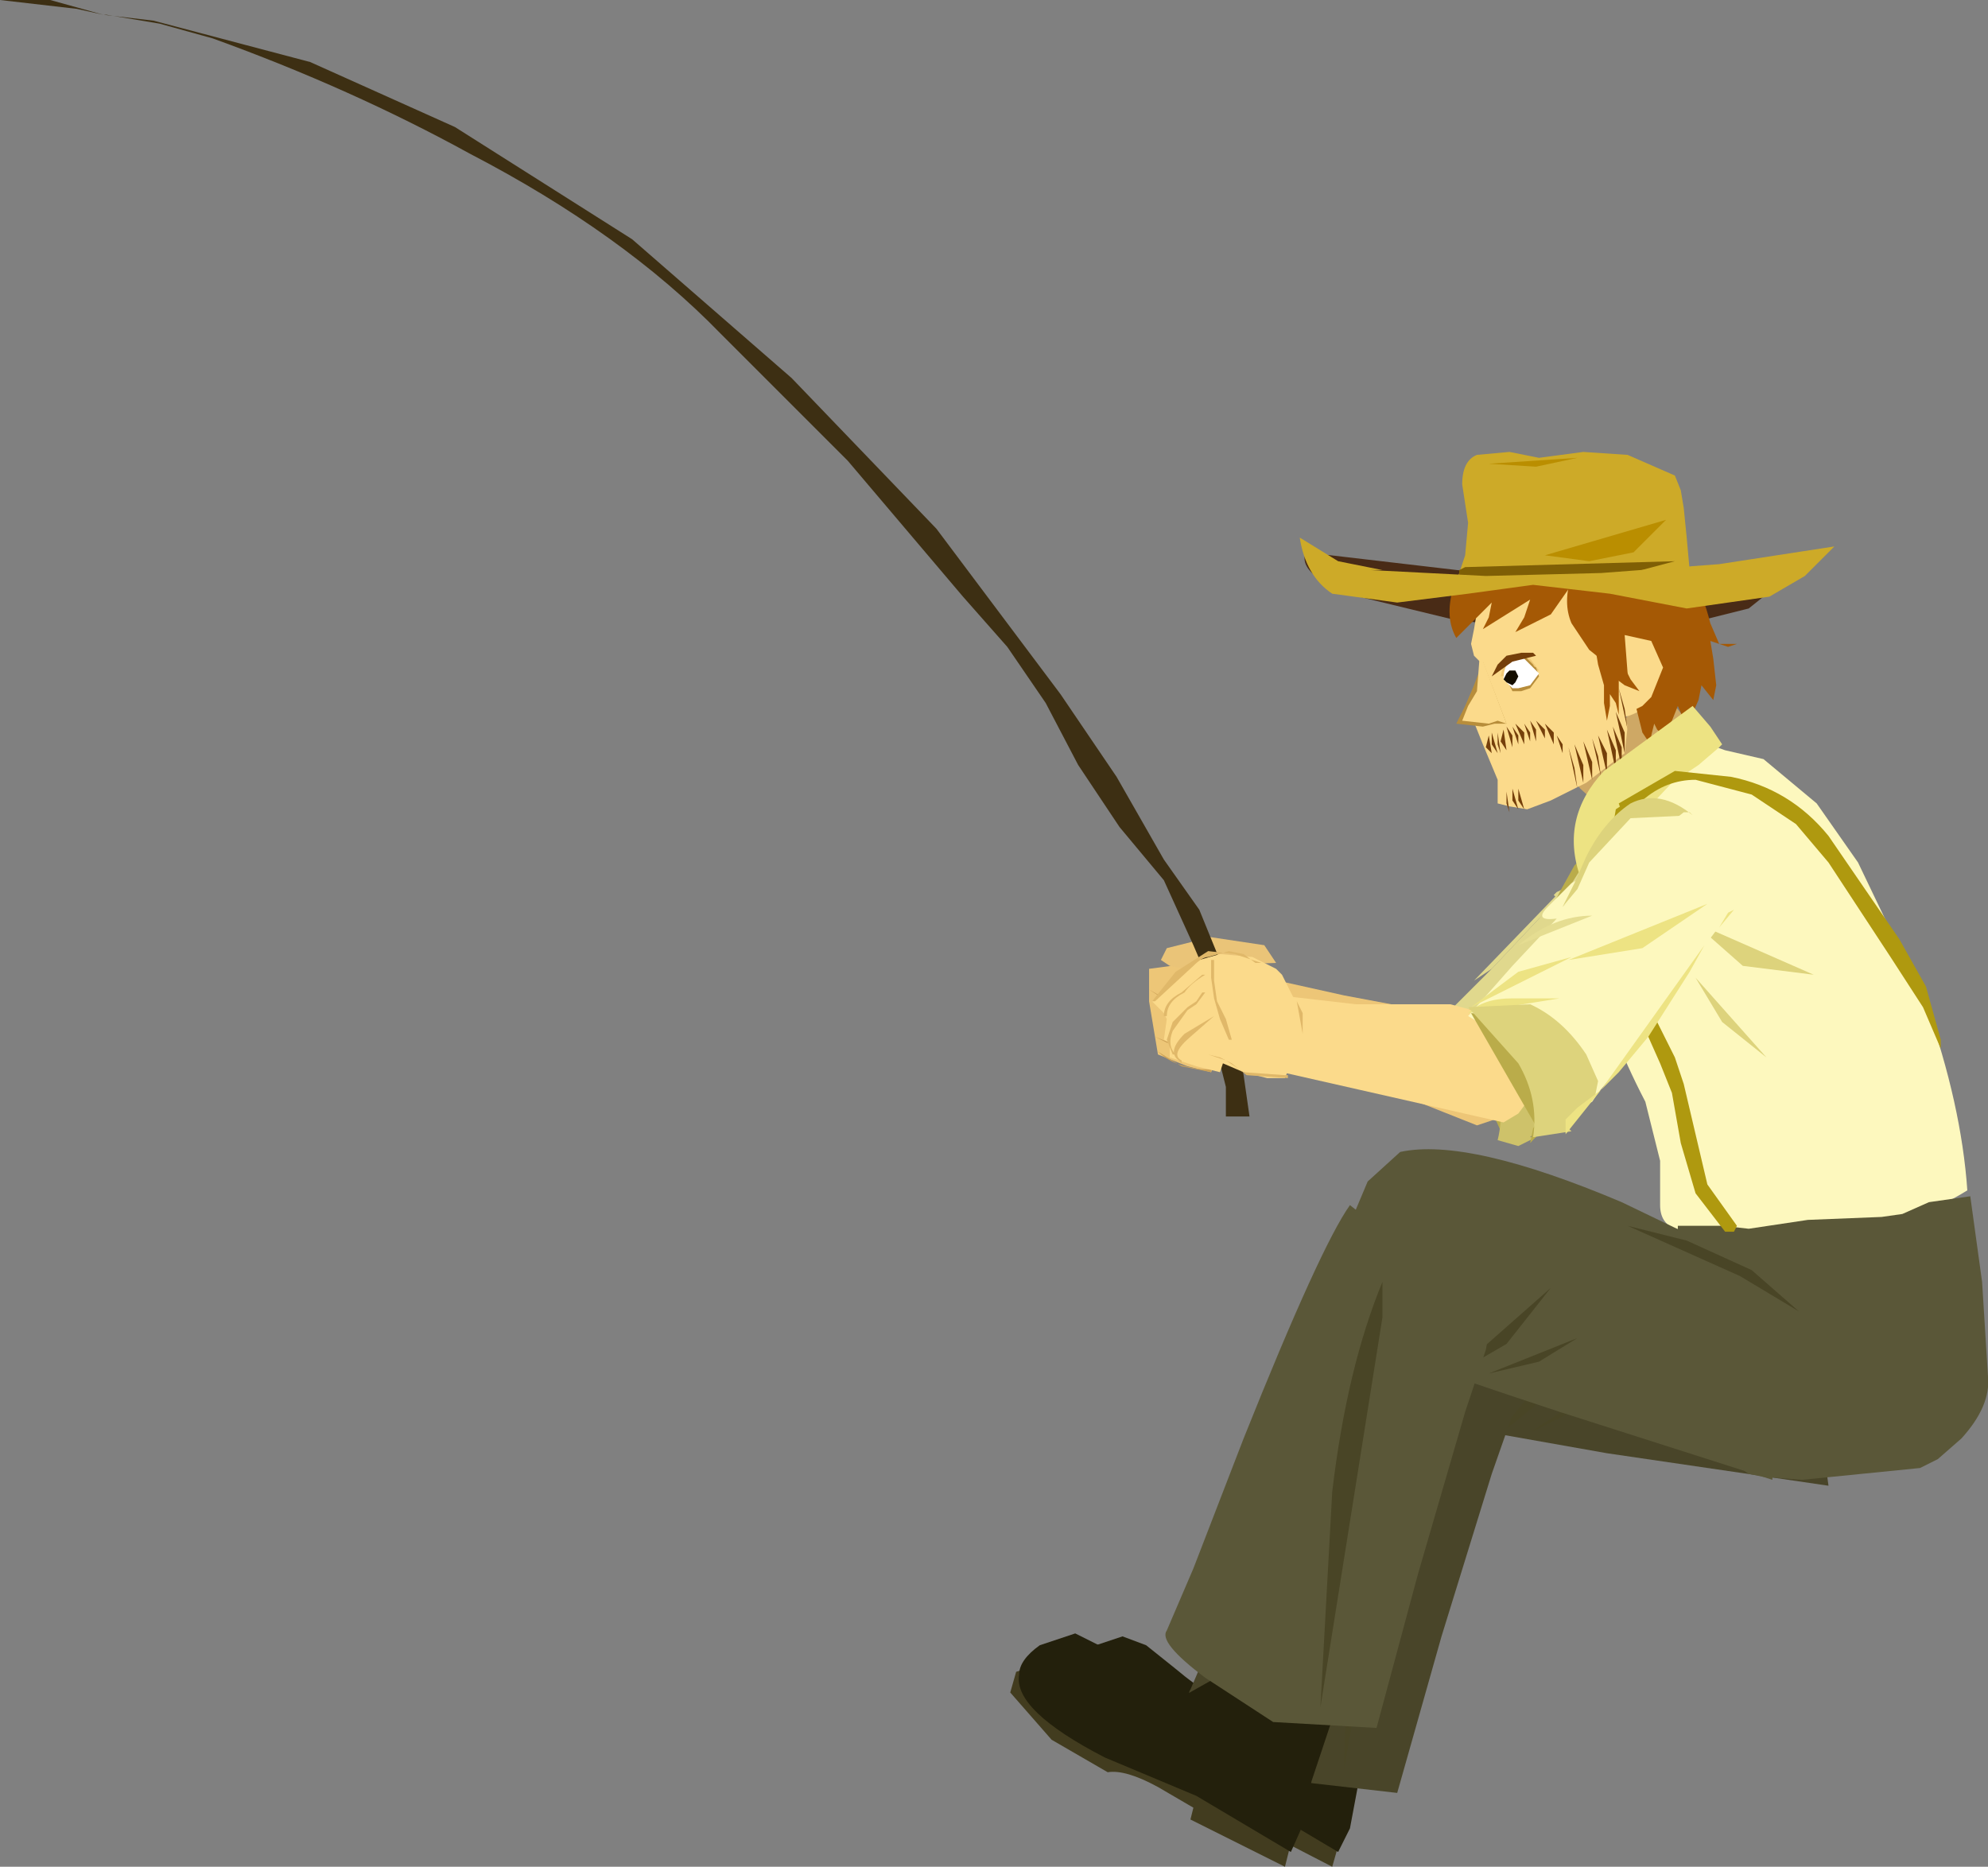 <?xml version="1.0" encoding="UTF-8" standalone="no"?>
<svg xmlns:xlink="http://www.w3.org/1999/xlink" height="31.6px" width="33.65px" xmlns="http://www.w3.org/2000/svg">
  <rect width="100%" height="100%" fill="#808080" stroke="none"/>
  <g transform="matrix(1.0, 0.0, 0.0, 1.0, -2.45, 7.25)">
    <path d="M27.85 10.4 L28.05 10.95 28.05 11.35 27.75 11.7 27.45 11.8 23.8 10.35 23.85 9.3 25.2 9.6 26.8 9.9 27.45 10.05 27.85 10.3 27.85 10.4" fill="#edc677" fill-rule="evenodd" stroke="none"/>
    <path d="M23.95 9.35 L24.05 10.05 24.0 10.65 23.45 10.75 23.05 10.65 22.95 10.9 22.55 10.8 22.05 10.6 21.9 9.7 21.9 9.15 23.4 8.95 23.45 8.95 23.65 9.0 23.95 9.35" fill="#edc677" fill-rule="evenodd" stroke="none"/>
    <path d="M23.1 9.05 L23.6 9.0 23.65 9.0 23.6 9.05 23.1 9.1 22.6 9.25 22.55 9.25 22.6 9.2 23.1 9.05" fill="#cea357" fill-rule="evenodd" stroke="none"/>
    <path d="M22.95 9.6 L23.0 9.6 22.95 10.0 22.7 10.3 22.65 10.3 22.55 9.8 22.5 9.25 22.55 9.2 22.6 9.2 22.65 9.75 22.7 10.25 22.9 10.0 22.95 9.6" fill="#cea357" fill-rule="evenodd" stroke="none"/>
    <path d="M22.95 9.6 L23.0 9.55 23.0 9.6 23.1 9.9 23.25 10.3 Q23.6 10.75 23.8 10.4 L23.85 10.4 23.9 10.45 Q23.6 10.8 23.25 10.35 L23.0 9.95 22.95 9.6" fill="#cea357" fill-rule="evenodd" stroke="none"/>
    <path d="M21.9 9.5 L22.25 9.7 22.6 9.7 22.2 9.7 21.9 9.5" fill="#cea357" fill-rule="evenodd" stroke="none"/>
    <path d="M21.95 9.9 L21.95 9.85 21.95 9.9 22.25 10.1 22.6 10.0 22.6 10.05 22.25 10.1 21.95 9.9" fill="#cea357" fill-rule="evenodd" stroke="none"/>
    <path d="M22.95 10.2 L22.95 10.15 22.95 10.2 22.8 10.4 22.5 10.5 22.0 10.3 22.2 10.4 22.5 10.45 22.75 10.35 22.95 10.2" fill="#cea357" fill-rule="evenodd" stroke="none"/>
    <path d="M23.0 10.6 L23.0 10.45 23.0 10.35 23.0 10.3 23.05 10.3 23.05 10.4 23.05 10.5 22.95 10.9 22.45 10.8 22.05 10.55 Q22.3 10.8 22.8 10.85 L22.9 10.85 22.95 10.8 23.0 10.6" fill="#cea357" fill-rule="evenodd" stroke="none"/>
    <path d="M22.9 10.0 L22.95 10.1 23.0 10.2 23.0 10.25 23.05 10.35 23.0 10.35 22.95 10.2 22.9 10.0" fill="#cea357" fill-rule="evenodd" stroke="none"/>
    <path d="M29.65 7.45 L29.95 7.2 30.35 6.8 Q30.9 6.4 31.15 6.65 L31.1 6.65 31.4 7.3 31.5 8.0 31.55 8.4 31.35 8.7 30.65 9.45 30.05 10.25 29.55 10.85 28.95 11.45 28.8 11.55 28.65 11.65 26.9 9.95 27.7 9.15 28.5 8.3 28.8 7.95 28.75 7.9 28.8 7.85 29.65 7.45" fill="#e0d88d" fill-rule="evenodd" stroke="none"/>
    <path d="M26.95 9.9 Q27.35 9.75 27.6 10.05 L27.95 10.8 28.0 11.6 27.9 12.0 26.95 9.9" fill="#baac4a" fill-rule="evenodd" stroke="none"/>
    <path d="M28.35 12.0 L28.45 12.0 28.15 12.15 27.8 12.05 Q27.95 11.45 27.65 10.8 L26.9 9.85 27.95 9.8 28.85 10.8 29.0 11.2 28.9 11.5 28.65 11.7 28.35 12.0" fill="#cec26a" fill-rule="evenodd" stroke="none"/>
    <path d="M27.4 9.35 L26.9 9.95 27.4 9.35 28.8 7.9 28.95 7.85 28.5 8.3 27.7 9.15 27.4 9.35" fill="#e0d88d" fill-rule="evenodd" stroke="none"/>
    <path d="M29.0 11.4 L28.35 12.1 28.4 11.85 28.55 11.65 29.0 11.4 31.0 9.1 30.65 9.5 29.9 10.55 29.35 11.15 29.0 11.4 M31.45 8.55 L31.5 8.55 31.25 8.75 31.45 8.55" fill="#baac4a" fill-rule="evenodd" stroke="none"/>
    <path d="M29.9 6.6 Q30.45 6.35 30.95 6.85 L30.9 6.85 30.8 6.8 28.65 8.25 28.85 7.85 29.1 7.4 29.9 6.6" fill="#baac4a" fill-rule="evenodd" stroke="none"/>
    <path d="M29.9 6.8 L30.9 6.9 30.85 6.95 28.65 8.25 28.9 7.95 29.15 7.55 Q29.5 7.0 29.9 6.8" fill="#e0d88d" fill-rule="evenodd" stroke="none"/>
    <path d="M20.65 21.0 L25.1 24.0 25.0 24.35 23.45 23.55 23.45 23.35 22.85 23.0 Q22.3 22.7 22.0 22.75 L21.05 22.2 20.35 21.4 Q20.3 21.15 20.5 21.05 L20.65 21.0" fill="#423c1f" fill-rule="evenodd" stroke="none"/>
    <path d="M23.3 21.5 L24.1 21.0 25.8 21.85 25.7 22.2 25.45 22.9 25.3 23.7 25.1 24.1 23.5 23.15 21.95 22.5 Q20.45 21.7 20.5 21.15 L20.85 20.65 21.45 20.45 21.85 20.6 22.35 21.0 Q23.0 21.55 23.3 21.5" fill="#23200c" fill-rule="evenodd" stroke="none"/>
    <path d="M30.1 13.75 L32.95 14.55 33.4 17.9 29.65 17.35 25.7 16.65 25.55 16.1 25.55 15.1 25.8 14.1 26.25 13.5 30.1 13.75" fill="#494529" fill-rule="evenodd" stroke="none"/>
    <path d="M29.15 15.35 L28.55 16.45 27.75 17.1 29.15 15.35" fill="#494526" fill-rule="evenodd" stroke="none"/>
    <path d="M28.35 17.0 L29.7 16.1 29.15 16.6 28.35 17.0" fill="#494526" fill-rule="evenodd" stroke="none"/>
    <path d="M32.25 14.65 Q32.95 14.6 33.35 15.1 L32.55 14.75 32.45 14.65 32.25 14.65" fill="#494526" fill-rule="evenodd" stroke="none"/>
    <path d="M28.2 16.15 L28.05 16.7 27.7 17.7 26.85 20.45 26.1 23.1 24.35 22.9 23.25 22.2 Q22.45 21.55 22.6 21.35 L23.05 20.3 23.95 18.15 Q25.35 14.9 25.85 14.2 L28.2 16.15" fill="#494529" fill-rule="evenodd" stroke="none"/>
    <path d="M26.35 15.5 L26.35 16.1 25.2 22.7 Q25.25 20.55 25.45 19.05 25.75 16.95 26.35 15.5" fill="#494526" fill-rule="evenodd" stroke="none"/>
    <path d="M32.05 3.05 L31.05 3.3 29.05 3.45 27.1 3.25 25.45 2.85 Q24.4 2.5 24.55 2.1 L29.25 2.65 32.8 2.45 32.05 3.05" fill="#492b16" fill-rule="evenodd" stroke="none"/>
    <path d="M30.65 4.5 L31.35 5.4 29.8 6.65 29.2 6.1 Q29.1 6.0 29.3 5.7 L29.75 5.1 30.3 4.6 30.65 4.5" fill="#cea865" fill-rule="evenodd" stroke="none"/>
    <path d="M30.9 4.1 Q30.4 4.8 29.9 4.9 L27.45 3.15 27.5 2.95 27.7 2.5 Q28.2 1.8 29.2 1.75 30.2 1.7 30.85 2.55 L31.25 3.4 30.9 4.1" fill="#fbda8b" fill-rule="evenodd" stroke="none"/>
    <path d="M29.95 4.85 L30.0 5.05 29.95 5.5 29.3 6.0 28.7 6.3 28.3 6.45 28.0 6.4 27.8 6.35 27.8 5.95 27.55 5.35 27.35 4.85 27.45 4.4 27.55 4.0 27.4 3.85 27.35 3.65 27.4 3.4 27.45 3.1 29.95 4.85" fill="#fbda8b" fill-rule="evenodd" stroke="none"/>
    <path d="M29.95 1.7 L30.15 1.75 30.55 1.9 Q31.15 2.3 31.4 3.3 L31.55 3.65 31.4 3.6 31.45 3.9 31.5 4.35 31.45 4.6 31.25 4.35 31.2 4.6 31.0 5.05 30.85 4.7 30.75 4.95 30.55 5.25 29.95 1.7 M31.85 3.65 L31.7 3.7 31.55 3.65 31.85 3.65" fill="#a55905" fill-rule="evenodd" stroke="none"/>
    <path d="M30.25 5.15 L30.15 4.75 30.15 4.6 30.2 4.45 30.7 4.1 30.7 4.6 30.55 5.15 30.5 5.1 30.45 5.0 30.4 5.2 30.45 5.45 30.25 5.15" fill="#a55905" fill-rule="evenodd" stroke="none"/>
    <path d="M30.3 4.15 L30.05 4.35 29.75 4.35 29.9 3.45 Q30.15 3.4 30.25 3.6 L30.3 4.15" fill="#fbda8b" fill-rule="evenodd" stroke="none"/>
    <path d="M29.65 1.55 L30.15 2.05 29.5 2.35 Q29.8 2.3 29.55 3.4 L29.4 2.95 29.05 2.65 28.7 3.15 28.1 3.45 28.25 3.2 28.35 2.9 27.95 3.15 27.55 3.4 27.65 3.2 27.7 2.95 27.1 3.55 Q26.9 3.2 27.05 2.7 27.2 2.3 27.5 2.0 L28.1 1.65 28.9 1.45 29.65 1.55" fill="#a55905" fill-rule="evenodd" stroke="none"/>
    <path d="M27.4 3.75 L27.55 3.95 27.95 5.0 27.75 5.0 27.55 5.05 27.1 5.0 27.25 4.7 27.4 4.35 27.55 3.95 27.4 3.75" fill="#b78d3b" fill-rule="evenodd" stroke="none"/>
    <path d="M27.95 5.0 L27.8 4.95 27.65 5.0 27.2 4.95 27.3 4.7 27.45 4.45 27.5 3.8 27.95 5.0" fill="#fbda8b" fill-rule="evenodd" stroke="none"/>
    <path d="M28.35 3.9 L28.5 4.1 27.85 4.2 27.9 4.0 28.1 3.85 28.35 3.9" fill="#efc775" fill-rule="evenodd" stroke="none"/>
    <path d="M28.25 3.85 L28.4 4.0 28.45 4.1 28.35 4.35 28.15 4.35 28.05 4.35 27.9 4.2 28.0 3.9 28.25 3.85" fill="#b78d3b" fill-rule="evenodd" stroke="none"/>
    <path d="M28.25 3.95 L28.45 4.05 28.5 4.2 28.35 4.4 28.2 4.45 28.05 4.45 27.95 4.25 Q27.9 4.1 28.0 4.0 L28.25 3.95" fill="#b78d3b" fill-rule="evenodd" stroke="none"/>
    <path d="M28.25 3.9 L28.4 4.05 28.5 4.15 28.35 4.35 28.15 4.4 28.05 4.4 27.9 4.25 Q27.9 3.85 28.25 3.9" fill="#ffffff" fill-rule="evenodd" stroke="none"/>
    <path d="M27.9 4.25 L27.95 4.15 28.0 4.1 28.1 4.1 28.15 4.2 28.1 4.3 28.05 4.35 27.95 4.3 27.9 4.25" fill="#140d00" fill-rule="evenodd" stroke="none"/>
    <path d="M28.45 3.85 L28.05 3.95 27.7 4.2 27.8 4.0 27.95 3.85 28.2 3.8 28.4 3.8 28.45 3.85" fill="#753f0a" fill-rule="evenodd" stroke="none"/>
    <path d="M29.65 3.2 L29.75 3.35 29.8 3.55 29.85 4.05 29.85 4.85 29.8 4.65 29.7 4.5 29.7 4.7 29.65 4.95 29.6 4.65 29.6 4.35 29.5 4.0 29.45 3.7 29.35 3.45 29.25 3.2 Q29.2 3.05 29.4 3.1 L29.65 3.2" fill="#a55905" fill-rule="evenodd" stroke="none"/>
    <path d="M27.95 5.05 L28.05 5.2 28.05 5.4 27.95 5.05" fill="#753f0a" fill-rule="evenodd" stroke="none"/>
    <path d="M27.9 5.1 L27.95 5.45 27.85 5.3 27.9 5.1" fill="#753f0a" fill-rule="evenodd" stroke="none"/>
    <path d="M27.8 5.15 L27.85 5.5 27.8 5.35 27.8 5.15" fill="#753f0a" fill-rule="evenodd" stroke="none"/>
    <path d="M28.15 6.1 L28.25 6.45 28.15 6.3 28.15 6.1" fill="#753f0a" fill-rule="evenodd" stroke="none"/>
    <path d="M28.05 6.3 L28.05 6.1 28.15 6.45 28.05 6.3" fill="#753f0a" fill-rule="evenodd" stroke="none"/>
    <path d="M27.95 6.35 L27.95 6.15 28.0 6.5 27.95 6.35" fill="#753f0a" fill-rule="evenodd" stroke="none"/>
    <path d="M27.7 5.15 L27.8 5.5 27.7 5.35 27.7 5.15" fill="#753f0a" fill-rule="evenodd" stroke="none"/>
    <path d="M27.65 5.2 L27.7 5.5 27.6 5.4 27.65 5.2" fill="#753f0a" fill-rule="evenodd" stroke="none"/>
    <path d="M28.15 5.2 L28.15 5.35 28.05 5.05 28.15 5.2" fill="#753f0a" fill-rule="evenodd" stroke="none"/>
    <path d="M28.25 5.35 L28.1 5.0 28.25 5.15 28.25 5.35" fill="#753f0a" fill-rule="evenodd" stroke="none"/>
    <path d="M28.25 5.0 L28.35 5.15 28.35 5.3 28.25 5.0" fill="#753f0a" fill-rule="evenodd" stroke="none"/>
    <path d="M28.35 4.95 L28.45 5.1 28.45 5.3 28.35 4.95" fill="#753f0a" fill-rule="evenodd" stroke="none"/>
    <path d="M28.45 4.95 L28.6 5.1 28.6 5.25 28.45 4.95" fill="#753f0a" fill-rule="evenodd" stroke="none"/>
    <path d="M28.6 5.0 L28.75 5.15 28.75 5.35 28.6 5.0" fill="#753f0a" fill-rule="evenodd" stroke="none"/>
    <path d="M28.8 5.2 L28.9 5.35 28.9 5.5 28.8 5.2" fill="#753f0a" fill-rule="evenodd" stroke="none"/>
    <path d="M29.0 5.4 L29.1 5.75 29.15 6.1 29.0 5.4" fill="#753f0a" fill-rule="evenodd" stroke="none"/>
    <path d="M29.1 5.35 L29.25 5.7 29.25 6.0 29.1 5.35" fill="#753f0a" fill-rule="evenodd" stroke="none"/>
    <path d="M29.25 5.3 L29.4 5.65 29.4 5.95 29.25 5.3" fill="#753f0a" fill-rule="evenodd" stroke="none"/>
    <path d="M29.4 5.25 L29.5 5.55 29.55 5.9 29.4 5.25" fill="#753f0a" fill-rule="evenodd" stroke="none"/>
    <path d="M29.5 5.2 L29.65 5.5 29.65 5.85 29.5 5.2" fill="#753f0a" fill-rule="evenodd" stroke="none"/>
    <path d="M29.65 5.1 L29.8 5.45 29.8 5.8 29.65 5.1" fill="#753f0a" fill-rule="evenodd" stroke="none"/>
    <path d="M29.9 5.4 L29.9 5.75 29.75 5.05 29.9 5.4" fill="#753f0a" fill-rule="evenodd" stroke="none"/>
    <path d="M29.95 5.5 L29.8 4.8 29.95 5.15 29.95 5.5" fill="#753f0a" fill-rule="evenodd" stroke="none"/>
    <path d="M30.0 5.1 L29.85 4.4 29.95 4.75 30.0 5.1" fill="#753f0a" fill-rule="evenodd" stroke="none"/>
    <path d="M29.25 2.15 L29.6 2.05 30.25 2.15 30.7 2.8 30.8 3.45 30.75 4.1 30.6 4.55 30.45 4.95 30.2 4.5 30.05 4.35 29.9 4.25 29.85 4.1 29.75 4.0 29.7 4.0 29.6 3.95 29.35 3.75 29.05 3.3 Q28.9 2.95 29.05 2.5 L28.95 2.3 29.25 2.15" fill="#a55905" fill-rule="evenodd" stroke="none"/>
    <path d="M30.6 4.05 L30.4 4.55 30.25 4.7 30.05 4.8 29.95 3.5 30.4 3.6 30.6 4.05" fill="#fbda8b" fill-rule="evenodd" stroke="none"/>
    <path d="M29.8 3.65 L29.85 3.8 29.95 4.05 30.05 4.25 30.2 4.45 29.95 4.35 29.75 4.2 29.8 3.65" fill="#a55905" fill-rule="evenodd" stroke="none"/>
    <path d="M30.0 0.45 L30.8 0.8 30.9 1.05 30.95 1.35 31.0 1.85 31.05 2.4 28.95 2.6 27.1 2.6 27.25 2.15 27.3 1.6 27.2 0.95 Q27.2 0.55 27.45 0.45 L28.0 0.4 28.5 0.5 29.25 0.4 30.0 0.45" fill="#cdaa28" fill-rule="evenodd" stroke="none"/>
    <path d="M30.1 2.1 L29.35 2.25 28.6 2.15 30.65 1.55 30.1 2.1" fill="#ba8e00" fill-rule="evenodd" stroke="none"/>
    <path d="M28.45 0.65 L27.65 0.6 29.15 0.5 28.45 0.65" fill="#ba8e00" fill-rule="evenodd" stroke="none"/>
    <path d="M30.05 2.45 L28.15 2.65 27.15 2.5 27.15 2.4 27.25 2.35 30.8 2.25 30.05 2.45" fill="#7f5f05" fill-rule="evenodd" stroke="none"/>
    <path d="M32.4 2.85 L31.0 3.05 29.7 2.8 28.4 2.65 27.3 2.8 26.1 2.95 25.0 2.8 Q24.55 2.5 24.45 1.85 L25.1 2.25 25.85 2.4 25.65 2.4 27.6 2.5 29.55 2.45 31.55 2.3 33.5 2.0 33.0 2.5 32.4 2.85" fill="#cdaa28" fill-rule="evenodd" stroke="none"/>
    <path d="M31.65 5.45 L32.3 5.6 33.2 6.35 33.9 7.35 35.05 9.75 Q35.65 11.45 35.75 12.9 34.95 13.4 34.0 13.5 L33.05 13.6 31.95 13.65 30.8 13.55 Q30.55 13.45 30.55 13.15 L30.55 12.4 30.3 11.4 Q29.65 10.15 29.45 9.15 29.2 7.9 29.65 6.85 L29.6 6.65 29.3 6.8 Q29.35 6.55 29.95 6.0 L30.85 5.2 30.95 5.2 31.65 5.45" fill="#fdf8be" fill-rule="evenodd" stroke="none"/>
    <path d="M33.15 9.25 L31.95 9.1 31.1 8.35 33.15 9.25" fill="#ddd37c" fill-rule="evenodd" stroke="none"/>
    <path d="M31.6 10.05 L31.15 9.3 32.35 10.65 31.6 10.05" fill="#ddd37c" fill-rule="evenodd" stroke="none"/>
    <path d="M31.0 14.75 Q30.85 14.55 30.85 14.0 L30.85 13.5 31.6 13.5 32.05 13.55 33.05 13.4 34.3 13.35 34.65 13.3 35.1 13.1 35.8 13.0 36.0 14.45 36.1 16.05 Q36.15 16.55 35.65 17.1 L35.25 17.45 34.95 17.6 32.95 17.8 32.3 17.75 32.05 17.7 30.75 16.75 30.75 15.95 Q30.8 15.2 31.0 14.75" fill="#5a5738" fill-rule="evenodd" stroke="none"/>
    <path d="M31.6 5.35 L31.55 5.4 31.2 5.7 30.75 6.0 30.0 6.8 29.2 7.6 Q28.85 6.6 29.6 5.8 L31.1 4.7 31.4 5.05 31.6 5.35" fill="#ede383" fill-rule="evenodd" stroke="none"/>
    <path d="M29.95 6.35 L30.05 6.4 Q29.8 7.2 29.95 8.3 L30.1 9.25 30.35 9.75 30.6 10.25 30.8 10.65 30.95 11.1 31.15 11.95 31.35 12.8 31.85 13.5 31.8 13.6 31.65 13.6 31.15 12.95 30.9 12.1 30.75 11.25 30.55 10.75 30.35 10.3 30.05 9.8 29.85 9.3 29.65 8.3 29.65 7.35 29.8 6.45 29.95 6.35" fill="#af990f" fill-rule="evenodd" stroke="none"/>
    <path d="M35.3 10.5 L35.3 10.75 35.3 10.5 35.0 9.8 34.45 8.95 33.4 7.35 32.85 6.7 32.1 6.2 31.15 5.95 Q30.65 5.95 30.25 6.3 L30.0 6.6 29.9 6.5 29.85 6.35 30.8 5.8 31.75 5.9 Q32.75 6.1 33.4 6.9 L34.6 8.65 35.05 9.45 35.3 10.35 35.3 10.5" fill="#af990f" fill-rule="evenodd" stroke="none"/>
    <path d="M28.2 10.3 L28.4 10.9 28.45 11.2 28.15 11.6 27.9 11.75 24.15 10.9 24.1 9.6 25.4 9.75 27.0 9.75 27.75 9.95 28.15 10.25 28.2 10.3" fill="#fbda8b" fill-rule="evenodd" stroke="none"/>
    <path d="M31.25 6.3 L31.55 6.95 31.75 7.55 31.8 8.0 31.65 8.3 31.05 9.1 30.5 9.95 30.0 10.65 29.5 11.25 29.4 11.4 29.2 11.5 Q28.25 10.5 27.3 9.95 L28.05 9.1 28.8 8.3 Q28.4 8.35 28.65 8.1 L29.05 7.7 29.85 7.25 30.15 6.95 30.5 6.55 Q31.0 6.1 31.25 6.25 L31.25 6.3" fill="#fdf8be" fill-rule="evenodd" stroke="none"/>
    <path d="M28.05 9.65 L28.85 9.65 27.3 9.9 Q27.55 9.65 28.05 9.65" fill="#ede383" fill-rule="evenodd" stroke="none"/>
    <path d="M28.15 9.2 L29.05 8.95 27.35 9.8 28.15 9.2" fill="#ede383" fill-rule="evenodd" stroke="none"/>
    <path d="M29.4 8.25 L28.15 8.75 Q28.75 8.25 29.4 8.25" fill="#e5dd91" fill-rule="evenodd" stroke="none"/>
    <path d="M27.35 9.9 L28.05 9.95 28.45 10.7 28.6 11.5 28.5 11.9 27.35 9.9" fill="#baac4a" fill-rule="evenodd" stroke="none"/>
    <path d="M28.4 12.0 Q28.5 11.35 28.15 10.75 L27.3 9.8 28.35 9.75 Q28.9 10.0 29.3 10.6 L29.5 11.05 29.45 11.3 29.25 11.55 29.0 11.85 29.05 11.9 28.4 12.0" fill="#ddd37c" fill-rule="evenodd" stroke="none"/>
    <path d="M29.0 9.0 L31.35 8.05 30.25 8.8 29.0 9.0" fill="#ede383" fill-rule="evenodd" stroke="none"/>
    <path d="M29.55 11.2 L28.95 11.95 28.95 11.7 29.15 11.5 29.55 11.2 31.3 8.75 31.05 9.2 30.35 10.3 29.85 10.9 29.55 11.2 M31.55 8.45 L31.7 8.2 31.8 8.15 31.55 8.45" fill="#ede383" fill-rule="evenodd" stroke="none"/>
    <path d="M30.05 6.35 Q30.55 6.1 31.1 6.55 L31.05 6.5 30.95 6.5 28.9 8.1 29.1 7.7 29.3 7.25 Q29.6 6.65 30.05 6.35" fill="#ddd37c" fill-rule="evenodd" stroke="none"/>
    <path d="M29.35 7.35 L30.05 6.6 31.1 6.55 31.0 6.6 28.9 8.1 29.15 7.8 29.35 7.35" fill="#fdf8be" fill-rule="evenodd" stroke="none"/>
    <path d="M21.2 22.75 L20.25 22.2 19.55 21.4 19.65 21.05 19.8 21.0 19.85 21.0 24.3 23.95 24.2 24.35 22.6 23.55 22.65 23.35 22.05 23.0 Q21.5 22.7 21.2 22.75" fill="#423c1f" fill-rule="evenodd" stroke="none"/>
    <path d="M21.5 21.0 L22.5 21.45 23.3 21.0 25.0 21.85 24.9 22.15 24.65 22.9 24.5 23.65 24.3 24.1 22.7 23.15 21.15 22.5 Q19.6 21.7 19.7 21.1 19.7 20.85 20.05 20.6 L20.65 20.4 21.05 20.6 21.5 21.0" fill="#23200c" fill-rule="evenodd" stroke="none"/>
    <path d="M29.9 13.1 L32.6 14.4 32.45 17.8 28.85 16.65 Q25.2 15.45 25.05 15.25 L25.05 14.7 25.2 13.7 25.6 12.75 26.15 12.25 Q27.3 12.0 29.9 13.1" fill="#5a5738" fill-rule="evenodd" stroke="none"/>
    <path d="M27.0 16.05 L28.7 14.55 27.95 15.5 27.0 16.05" fill="#494526" fill-rule="evenodd" stroke="none"/>
    <path d="M28.5 15.8 L27.65 16.0 29.15 15.4 28.5 15.8" fill="#494526" fill-rule="evenodd" stroke="none"/>
    <path d="M30.0 13.5 L31.0 13.75 32.1 14.25 32.9 14.95 32.4 14.65 31.9 14.35 30.0 13.5" fill="#494526" fill-rule="evenodd" stroke="none"/>
    <path d="M27.7 15.05 L27.6 15.6 27.25 16.65 26.45 19.4 25.75 22.0 24.0 21.9 22.85 21.15 Q22.05 20.55 22.2 20.35 L22.65 19.3 23.5 17.1 Q24.8 13.85 25.3 13.15 L27.7 15.05" fill="#5a5738" fill-rule="evenodd" stroke="none"/>
    <path d="M25.85 14.45 L25.85 15.05 24.8 21.65 25.0 18.0 Q25.25 15.9 25.85 14.45" fill="#494526" fill-rule="evenodd" stroke="none"/>
    <path d="M23.45 10.65 L23.15 9.15 23.15 9.05 23.05 8.7 23.15 9.15 23.2 9.4 23.4 10.25 23.45 10.65 23.5 10.95 23.6 11.65 23.4 11.65 23.2 11.65 23.2 11.15 23.05 10.55 23.1 10.65 23.15 10.65 23.2 10.6 23.25 10.5 23.45 10.65" fill="#3d2f13" fill-rule="evenodd" stroke="none"/>
    <path d="M23.85 8.75 L24.05 9.05 22.55 9.1 22.5 9.15 22.25 9.1 22.1 9.0 22.2 8.8 22.6 8.7 22.85 8.6 23.85 8.75" fill="#eac478" fill-rule="evenodd" stroke="none"/>
    <path d="M3.75 -7.1 L2.45 -7.25 3.3 -7.25 4.2 -7.0 3.75 -7.1 M20.7 5.7 L20.15 4.65 19.5 3.7 18.75 2.85 16.8 0.55 14.65 -1.6 Q13.0 -3.3 10.4 -4.65 8.4 -5.75 6.05 -6.6 L5.15 -6.85 4.25 -7.0 4.2 -7.0 5.05 -6.9 7.7 -6.2 10.15 -5.1 13.15 -3.2 15.85 -0.85 18.3 1.7 20.4 4.5 21.35 5.9 22.15 7.3 22.75 8.15 23.3 9.5 23.1 9.8 22.65 8.75 22.15 7.65 21.4 6.75 20.7 5.7" fill="#3d2f13" fill-rule="evenodd" stroke="none"/>
    <path d="M23.1 8.9 L23.65 8.95 24.05 9.15 24.15 9.25 24.35 9.65 24.6 10.0 24.2 11.0 23.9 11.0 23.5 10.9 23.15 10.75 23.1 10.9 22.7 10.8 22.25 10.65 22.25 10.5 22.25 10.4 22.15 10.35 22.2 10.0 22.15 9.9 21.95 9.7 22.3 9.35 22.55 9.1 22.75 9.0 23.1 8.9" fill="#fbda8b" fill-rule="evenodd" stroke="none"/>
    <path d="M23.5 10.9 L24.2 10.95 24.25 10.95 24.25 11.0 23.55 10.95 23.3 10.75 23.1 10.65 22.9 10.6 23.2 10.7 23.5 10.9" fill="#e0b869" fill-rule="evenodd" stroke="none"/>
    <path d="M23.8 9.05 L23.75 9.05 23.7 9.05 23.5 8.9 23.25 8.85 22.9 8.95 Q22.8 8.95 22.65 9.1 L22.0 9.7 21.95 9.7 22.35 9.2 22.9 8.85 23.35 8.9 23.8 9.05" fill="#e0b869" fill-rule="evenodd" stroke="none"/>
    <path d="M22.95 9.05 L22.95 9.0 23.0 9.0 23.0 9.35 23.05 9.7 23.2 10.0 23.3 10.35 23.25 10.35 23.1 10.0 23.0 9.65 22.95 9.3 22.95 9.05" fill="#e0b869" fill-rule="evenodd" stroke="none"/>
    <path d="M22.8 9.25 L22.9 9.25 22.85 9.25 Q22.6 9.4 22.5 9.55 22.2 9.7 22.2 9.95 L22.15 9.95 Q22.15 9.7 22.45 9.55 L22.8 9.25" fill="#e0b869" fill-rule="evenodd" stroke="none"/>
    <path d="M22.8 9.55 L22.85 9.55 22.7 9.75 22.55 9.85 22.3 10.2 Q22.2 10.45 22.35 10.6 L22.3 10.6 22.2 10.35 22.3 10.05 22.55 9.8 22.7 9.7 22.8 9.55" fill="#e0b869" fill-rule="evenodd" stroke="none"/>
    <path d="M23.0 9.95 L22.6 10.3 Q22.25 10.6 22.45 10.7 L22.45 10.75 22.4 10.7 Q22.2 10.55 22.5 10.25 L23.0 9.95" fill="#e0b869" fill-rule="evenodd" stroke="none"/>
    <path d="M24.4 9.7 L24.5 9.9 24.5 10.25 24.4 9.7" fill="#e0b869" fill-rule="evenodd" stroke="none"/>
  </g>
</svg>
